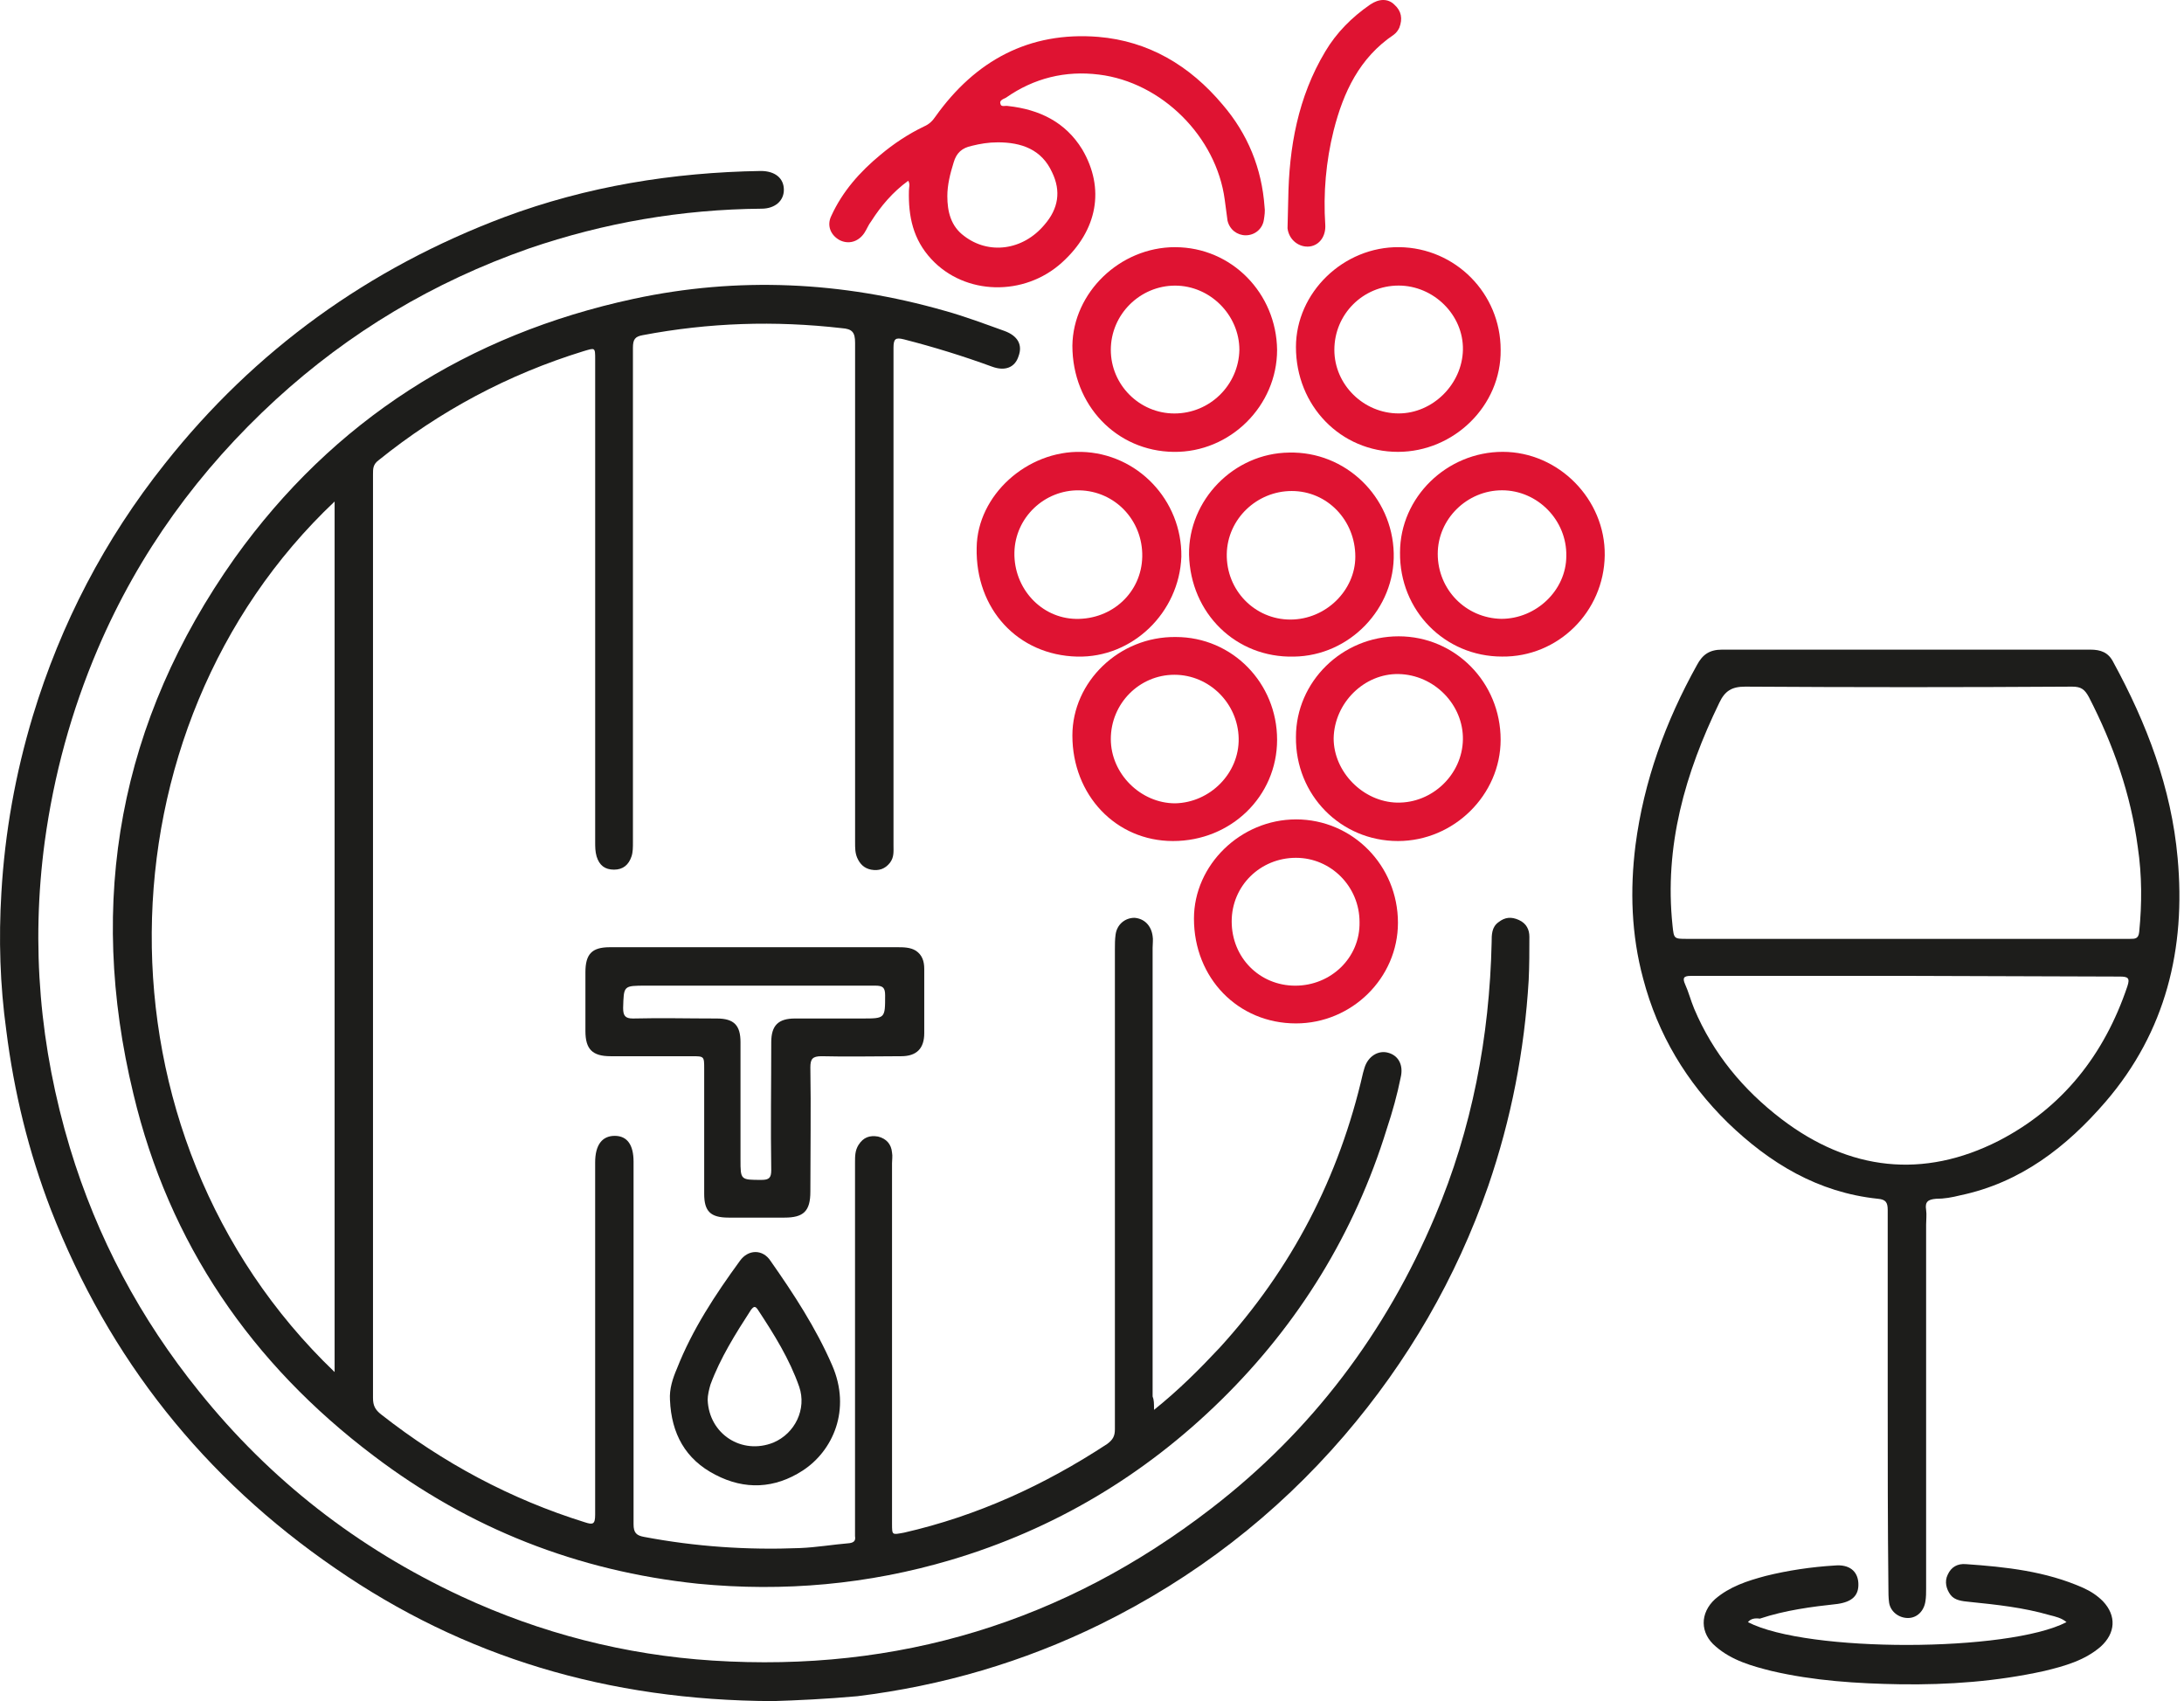 <svg xmlns="http://www.w3.org/2000/svg" width="104" height="81" fill="none"><path fill="#1D1D1B" d="M54.958 67.128c1.164-.931 2.162-1.93 3.127-2.961 3.427-3.759 5.689-8.117 6.82-13.074l.067-.233c.166-.566.665-.865 1.131-.732.499.133.732.599.599 1.164-.166.832-.399 1.663-.665 2.462-1.53 4.957-4.192 9.282-7.885 12.908-3.659 3.593-7.951 6.155-12.875 7.618-3.926 1.164-7.951 1.53-12.043 1.131-5.722-.599-10.879-2.628-15.437-6.088-5.822-4.391-9.748-10.114-11.444-17.233-2.229-9.215-.665-17.765 4.824-25.517 4.691-6.554 11.112-10.646 18.996-12.343 4.957-1.065 9.914-.832 14.804.566.965.266 1.93.632 2.861.965.632.233.865.665.665 1.198-.166.532-.632.732-1.264.499-1.364-.499-2.761-.932-4.192-1.298-.399-.1-.499-.033-.499.399v23.687c0 .3.033.566-.166.832-.233.3-.532.399-.898.333-.333-.066-.532-.266-.665-.566-.1-.233-.1-.466-.1-.732v-23.787c0-.499-.133-.665-.632-.699-3.194-.366-6.321-.266-9.481.333-.366.066-.466.2-.466.599v23.554c0 .233 0 .466-.067.665-.133.399-.399.632-.832.632-.433 0-.699-.2-.832-.632-.067-.233-.067-.466-.067-.665v-22.988c0-.599 0-.566-.566-.399-3.56 1.098-6.82 2.828-9.748 5.19-.266.2-.266.399-.266.665v43.981c0 .366.1.566.399.798 2.928 2.296 6.155 4.025 9.681 5.123.399.133.499.1.499-.366v-16.767c0-.832.333-1.264.931-1.264.599 0 .898.432.898 1.231v17.266c0 .399.133.532.499.599 2.462.466 4.924.632 7.419.532.799-.033 1.564-.166 2.362-.233.233-.033.299-.133.266-.333v-17.798c0-.299 0-.566.166-.832.233-.366.532-.466.931-.399.399.1.632.366.665.765.033.166 0 .333 0 .499v17.166c0 .566 0 .532.566.432 3.493-.798 6.687-2.262 9.681-4.225.266-.2.366-.366.366-.699v-22.855c0-.233 0-.466.033-.699.066-.499.466-.799.898-.799.466.033.798.366.865.865.033.166 0 .366 0 .566v21.358c.067.166.067.333.067.632zm-39.024-1.796v-41.452c-11.411 10.779-11.81 30.141 0 41.452z"/><path fill="#1D1D1B" d="M36.794 81c-7.851-.033-14.705-2.096-20.826-6.321-6.254-4.292-10.779-9.98-13.54-17.067-1.065-2.761-1.763-5.622-2.129-8.55-.299-2.162-.366-4.358-.233-6.554.166-2.861.665-5.656 1.497-8.417 1.331-4.392 3.427-8.417 6.288-12.01 4.292-5.423 9.714-9.315 16.168-11.744 3.926-1.464 8.018-2.129 12.21-2.196.665 0 1.098.333 1.098.898 0 .532-.432.898-1.065.898-3.793.033-7.485.665-11.078 1.896-4.558 1.597-8.55 3.992-12.043 7.186-3.66 3.36-6.521 7.286-8.483 11.877-1.264 2.961-2.096 6.022-2.528 9.182-.665 4.957-.233 9.814 1.198 14.572 1.297 4.292 3.36 8.151 6.155 11.611 3.393 4.225 7.552 7.452 12.476 9.748 3.793 1.763 7.818 2.795 11.977 3.061 8.816.566 16.734-1.83 23.754-7.252 4.791-3.693 8.317-8.384 10.646-13.906 1.763-4.159 2.595-8.55 2.695-13.041 0-.366 0-.732.333-.965.299-.233.599-.266.965-.1s.499.466.499.798c0 .699 0 1.364-.033 2.063-.2 3.36-.832 6.62-1.93 9.814-1.53 4.391-3.826 8.35-6.853 11.877-3.26 3.793-7.153 6.787-11.611 8.982-3.66 1.797-7.519 2.928-11.577 3.427-1.464.133-2.928.2-4.025.233z"/><path fill="#1D1D1B" d="M89.891 66.695v-9.082c0-.366-.1-.499-.466-.532-2.861-.299-5.156-1.697-7.153-3.626-1.963-1.93-3.327-4.192-4.026-6.853-.566-2.096-.632-4.225-.366-6.354.399-3.061 1.431-5.889 2.928-8.583.266-.499.599-.732 1.198-.732h17.532c.499 0 .865.133 1.097.599 1.597 2.928 2.762 5.988 3.061 9.315.399 4.325-.566 8.284-3.427 11.611-1.863 2.162-4.058 3.859-6.919 4.458-.399.1-.765.166-1.164.166-.366.033-.532.133-.466.532.033.233 0 .466 0 .699v17.333c0 .2 0 .399-.033.599-.067.466-.399.798-.832.798-.433 0-.832-.299-.898-.732-.033-.233-.033-.499-.033-.732-.033-2.994-.033-5.922-.033-8.883zm.865-21.99h10.679c.233 0 .399 0 .432-.333.133-1.331.133-2.695-.066-4.025-.333-2.528-1.165-4.891-2.329-7.153-.2-.366-.366-.499-.798-.499-5.19.033-10.38.033-15.57 0-.632 0-.965.2-1.231.765-1.63 3.36-2.628 6.82-2.229 10.613.067.632.067.632.699.632h10.413zm0 1.763h-10.247c-.333 0-.399.1-.266.399.166.366.266.765.432 1.164.898 2.129 2.329 3.859 4.159 5.256 3.227 2.462 6.754 2.861 10.347 1.031 3.027-1.564 5.024-4.092 6.122-7.352.133-.399.033-.466-.366-.466l-10.18-.033z"/><path fill="#1D1D1B" d="M35.928 45.103h6.787c.299 0 .632 0 .898.166.299.2.399.499.399.865v3.061c0 .732-.366 1.098-1.098 1.098-1.264 0-2.528.033-3.793 0-.432 0-.532.133-.532.532.033 1.963 0 3.926 0 5.922 0 .931-.333 1.231-1.231 1.231h-2.661c-.865 0-1.164-.299-1.164-1.131v-5.955c0-.599 0-.599-.599-.599h-3.859c-.865 0-1.198-.333-1.198-1.198v-2.794c0-.865.299-1.198 1.164-1.198h6.887zm.033 1.83h-5.19c-1.098 0-1.065 0-1.098 1.065 0 .366.1.499.466.499 1.331-.033 2.662 0 3.992 0 .832 0 1.131.333 1.131 1.131v5.589c0 .965 0 .965.998.965.366 0 .466-.1.466-.466-.033-2.029 0-4.059 0-6.088 0-.798.333-1.131 1.131-1.131h3.194c1.098 0 1.098 0 1.098-1.098 0-.366-.1-.466-.466-.466h-5.722z"/><path fill="#DF1332" d="M43.248 8.608c-.732.532-1.297 1.198-1.763 1.93-.133.166-.2.366-.333.566-.299.433-.765.532-1.164.333-.432-.233-.632-.699-.399-1.164.532-1.164 1.364-2.096 2.329-2.894.632-.532 1.331-.998 2.096-1.364.233-.1.399-.266.532-.466 1.896-2.661 4.458-4.059 7.752-3.793 2.395.2 4.358 1.364 5.922 3.227 1.198 1.397 1.863 3.027 1.996 4.857.033.2 0 .432-.033.632-.067.433-.432.732-.865.732-.399 0-.765-.266-.865-.699l-.133-.998c-.399-2.994-2.994-5.589-5.988-5.955-1.597-.2-3.094.166-4.425 1.098-.133.067-.333.133-.266.299.033.166.233.067.366.1 1.497.166 2.728.765 3.526 2.063 1.098 1.863.732 3.859-.965 5.39-1.797 1.63-4.624 1.564-6.221-.166-.865-.931-1.098-2.029-1.065-3.26 0-.166.067-.299-.033-.466zm4.258-1.83c-.432 0-.832.067-1.231.166-.466.1-.732.333-.865.798-.166.532-.299 1.065-.299 1.597 0 .732.166 1.431.798 1.896 1.164.898 2.794.699 3.826-.532.665-.765.799-1.597.366-2.495-.499-1.098-1.464-1.431-2.595-1.431z"/><path fill="#1D1D1B" d="M83.235 77.24c2.828 1.464 12.409 1.431 15.17 0-.233-.2-.532-.266-.798-.333-1.264-.366-2.528-.499-3.826-.632-.333-.033-.699-.067-.898-.333-.2-.266-.299-.632-.133-.965.166-.366.466-.532.865-.499 1.896.133 3.793.333 5.589 1.131.366.166.665.366.932.632.665.699.599 1.53-.1 2.162-.765.665-1.73.931-2.695 1.164-2.262.499-4.558.665-6.853.632-2.063-.033-4.125-.166-6.121-.632-.931-.233-1.896-.499-2.661-1.164-.765-.632-.765-1.597-.033-2.262.699-.599 1.53-.865 2.395-1.098 1.065-.266 2.196-.433 3.294-.499.699-.066 1.098.266 1.131.832.033.599-.299.898-.998.998-1.231.133-2.495.299-3.693.699-.233-.033-.433 0-.566.166z"/><path fill="#DF1332" d="M66.569 21.516c-2.728 0-4.857-2.196-4.857-4.99 0-2.595 2.262-4.791 4.924-4.757 2.662.033 4.824 2.196 4.824 4.89.033 2.662-2.229 4.857-4.89 4.857zm.033-1.83c1.63 0 3.027-1.397 3.061-3.027.033-1.663-1.397-3.061-3.061-3.061-1.697 0-3.061 1.364-3.061 3.061 0 1.663 1.397 3.027 3.061 3.027z"/><path fill="#DF1332" d="M66.602 30.299c2.695 0 4.857 2.196 4.857 4.924 0 2.628-2.229 4.824-4.89 4.824-2.728 0-4.891-2.196-4.857-4.957 0-2.628 2.196-4.791 4.89-4.791zm-.067 7.918c1.663.033 3.094-1.331 3.127-2.994.033-1.663-1.364-3.094-3.061-3.127-1.63-.033-3.061 1.364-3.094 3.061 0 1.597 1.397 3.027 3.027 3.061z"/><path fill="#DF1332" d="M55.957 11.77c2.695 0 4.824 2.196 4.857 4.89 0 2.661-2.229 4.89-4.924 4.857-2.728-.033-4.824-2.229-4.824-5.057.033-2.528 2.262-4.691 4.89-4.691zm-.033 7.918c1.697 0 3.061-1.364 3.094-3.027 0-1.663-1.397-3.061-3.061-3.061-1.663 0-3.061 1.364-3.061 3.061 0 1.663 1.364 3.027 3.027 3.027z"/><path fill="#DF1332" d="M60.814 35.223c0 2.695-2.196 4.824-4.957 4.824-2.728 0-4.791-2.196-4.791-5.024 0-2.562 2.229-4.724 4.924-4.691 2.695 0 4.824 2.196 4.824 4.891zm-7.918-.033c0 1.663 1.431 3.061 3.061 3.061 1.663-.033 3.061-1.431 3.027-3.094-.033-1.663-1.397-3.027-3.061-3.027-1.663 0-3.027 1.364-3.027 3.061z"/><path fill="#DF1332" d="M61.712 39.016c2.695 0 4.857 2.196 4.857 4.924 0 2.628-2.196 4.791-4.857 4.791-2.761 0-4.857-2.162-4.857-4.99 0-2.562 2.229-4.724 4.857-4.724zm-.033 7.918c1.697 0 3.094-1.331 3.061-3.027 0-1.697-1.364-3.061-3.027-3.061-1.697 0-3.061 1.331-3.061 3.027 0 1.73 1.331 3.061 3.027 3.061z"/><path fill="#DF1332" d="M51.299 31.265c-2.828-.067-4.857-2.262-4.791-5.19.033-2.495 2.395-4.624 4.99-4.558 2.661.067 4.791 2.296 4.757 4.99-.1 2.662-2.329 4.824-4.957 4.757zm3.094-4.757c.033-1.73-1.297-3.127-2.994-3.16-1.663-.033-3.061 1.297-3.094 2.961-.033 1.697 1.264 3.127 2.928 3.16 1.73.033 3.127-1.264 3.16-2.961z"/><path fill="#DF1332" d="M71.525 31.263c-2.728 0-4.89-2.196-4.857-4.957 0-2.628 2.229-4.791 4.891-4.791 2.661 0 4.89 2.262 4.857 4.924-.033 2.695-2.229 4.857-4.891 4.824zm-3.061-4.89c0 1.697 1.331 3.061 3.028 3.094 1.663 0 3.094-1.364 3.094-2.994.033-1.697-1.364-3.127-3.061-3.127-1.663 0-3.061 1.364-3.061 3.027z"/><path fill="#DF1332" d="M56.621 26.407c-.033-2.595 2.129-4.824 4.757-4.857 2.695-.067 4.924 2.096 4.99 4.791.066 2.628-2.096 4.89-4.757 4.924-2.761.066-4.924-2.063-4.99-4.857zm7.918.1c0-1.73-1.331-3.127-3.027-3.127-1.663 0-3.061 1.331-3.094 2.994-.033 1.73 1.331 3.127 3.027 3.127 1.697 0 3.094-1.397 3.094-2.994z"/><path fill="#1D1D1B" d="M31.903 66.662c-.033-.532.133-1.031.333-1.497.732-1.863 1.83-3.526 2.994-5.123.399-.566 1.098-.566 1.464 0 1.098 1.564 2.163 3.194 2.928 4.957.932 2.129.033 4.092-1.397 5.023-1.331.865-2.761.932-4.159.2-1.431-.732-2.096-1.963-2.162-3.56zm1.796 0c.067 1.63 1.63 2.628 3.127 2.029 1.031-.433 1.597-1.597 1.231-2.661-.466-1.331-1.198-2.495-1.963-3.66-.133-.2-.2-.166-.333 0-.732 1.131-1.464 2.296-1.93 3.56-.067.233-.133.499-.133.732z"/><path fill="#DF1332" d="M61.345 9.506c.033-2.495.466-4.89 1.763-7.053.532-.898 1.264-1.63 2.129-2.229.433-.299.865-.299 1.164 0 .333.299.399.665.233 1.098-.067.133-.133.233-.266.333-1.63 1.098-2.395 2.728-2.861 4.558-.366 1.464-.499 2.994-.399 4.491.033.532-.266.965-.732 1.031-.499.066-.998-.299-1.065-.865l.033-1.364z"/></svg>
